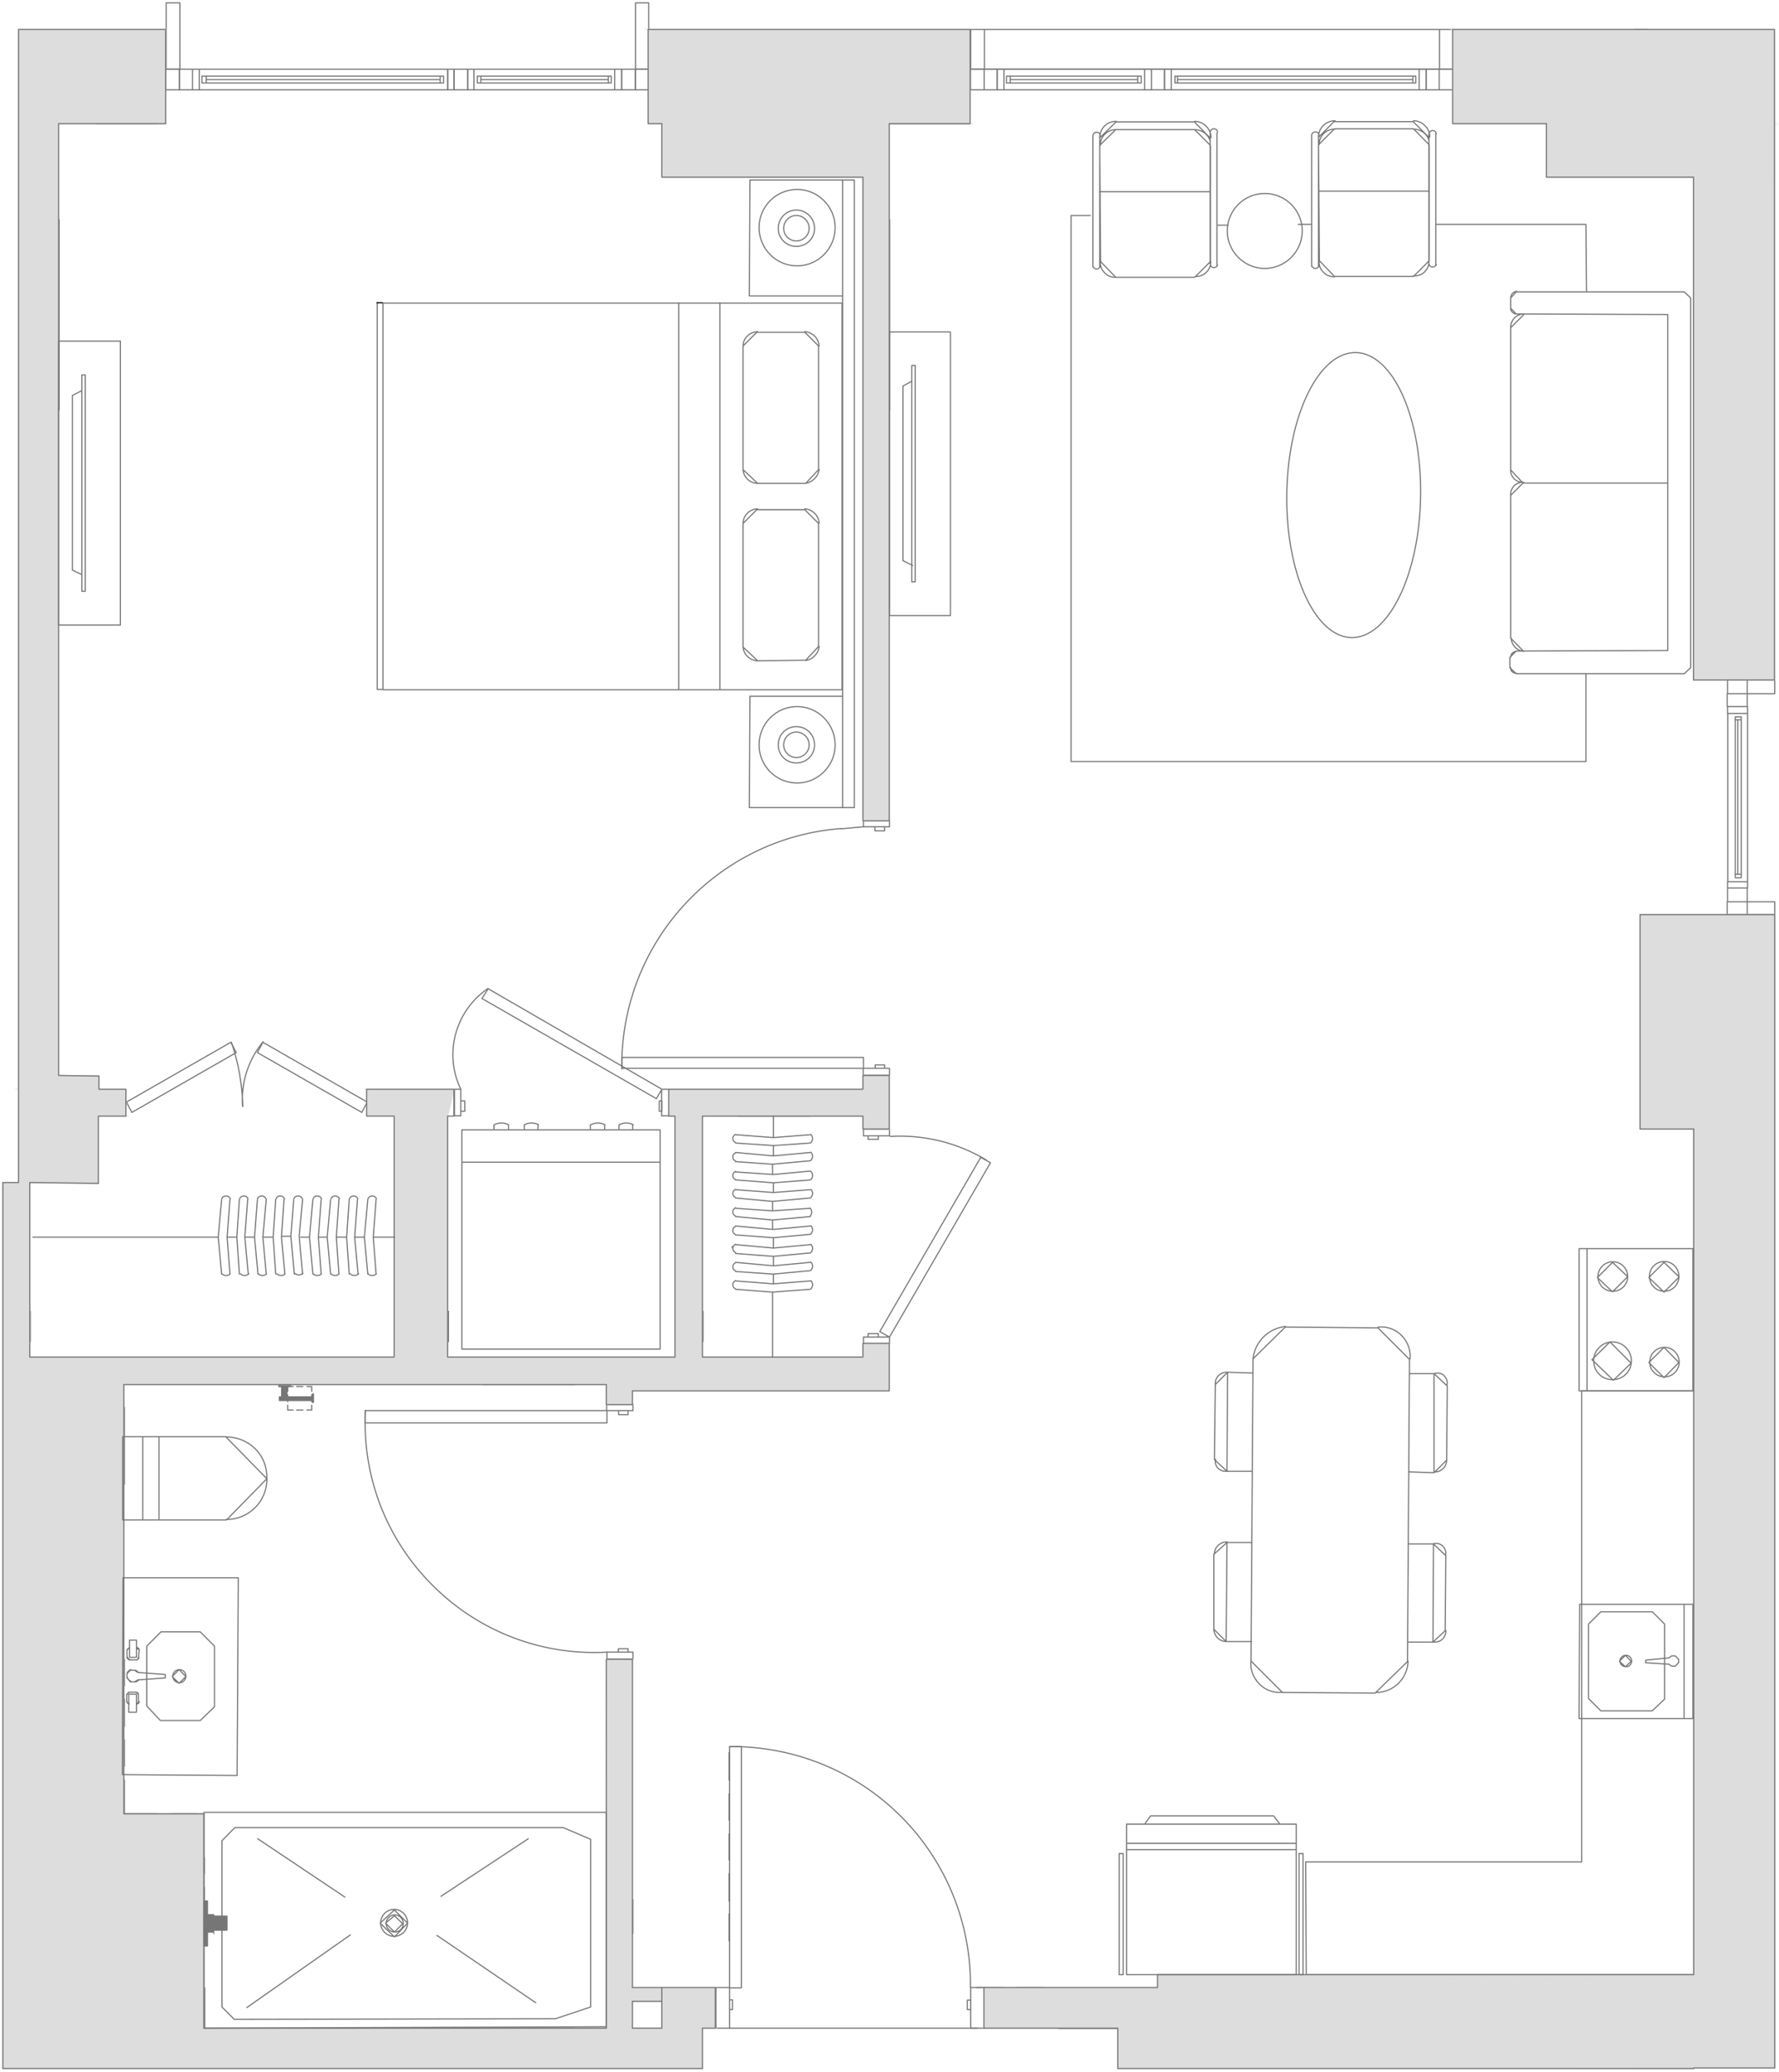 <svg width="622" height="724" viewBox="0 0 622 724" fill="none" xmlns="http://www.w3.org/2000/svg">
<path d="M254.9 678.2V668.8M254.9 664.3V654.7M254.9 649.9V640.8M254.9 636V626.8M254.9 622V612.4M364.9 694.5H355.7M350.9 694.5H341.3M509.3 24.2L509.6 24M226.6 15.3L227.1 15.1M338.9 15.8L339.2 15.6M69.7 24.2V31.4M69.7 24.2H67.3M69.7 24.2H156.6V31.4H69.7M69.7 31.4H67.3M67.3 31.4V24.2M67.3 31.4H62.7V24.2H67.3M158.7 24.2V31.4M158.7 24.2H156.5V31.4H158.7M158.7 24.2H163.5V31.4H158.7M214.9 31.4H217.3V24.2H214.9M214.9 31.4V24.2M214.9 31.4H165.7M214.9 24.2H165.7M165.7 24.2V31.4M165.7 24.2H163.6M165.7 31.4H163.6M163.6 31.4V24.2M163.6 31.4H158.8V24.2H163.6M72.1 29V26.6M153.9 29V26.6M72.1 27.8H153.9M212.7 29V26.6M168.1 29V26.6M212.7 27.8H168.1M611 308.1V310.3H604M611 308.1H604V310.3M611 308.1V249.3M611 308.1H604.1V249.3H611M604 310.3V315.1H610.9M604 310.3H610.9V315.1M611 249.3V246.9H604V249.3H611ZM606.6 305.5H608.8M606.6 251.5H608.8M607.6 305.5V251.5M610.9 237.6V242.4M610.9 237.6H604V242.4H610.9M610.9 237.6H620.5V242.4H610.9M610.9 242.4V246.9H603.9V242.4H610.9ZM610.9 315.1H620.5V319.6H610.9M610.9 315.1V319.6M610.9 315.1H603.9V319.6H610.9M496.2 31.4H498.6V24.2H496.2M496.2 31.4V24.2M496.2 31.4H409.5M496.2 24.2H409.5M409.5 24.2V31.4M409.5 24.2H407.1V31.4H409.5M351 24.2V31.4M351 24.2H348.6V31.4H351M351 24.2H400.2M351 31.4H400.2M402.6 24.2V31.4M402.6 24.2H400.2M402.6 24.2H407.2V31.4H402.6M402.6 31.4H400.2M400.2 31.4V24.2M494 29V26.6M411.7 29V26.6M494 27.8H411.7M353.2 29V26.6M397.8 29V26.6M353.2 27.8H397.8M503.2 24.2V31.4M503.2 24.2H498.7V31.4H503.2M503.2 24.2H508V31.4H503.2M344.1 24.2V31.4M344.1 24.2H339.3V31.4H344.1M344.1 24.2H348.7V31.4H344.1M311 467.2V469.4H301.9V467.2H311ZM311 467.2L307.6 465.3L342.9 404.4L346.3 406.3L311 467.2ZM301.9 288.9H311V286.7H301.9V288.9ZM301.9 288.9L294.2 289.6M302 263.2V272.8M302 277.6V286.7M285.4 373.3H276.3M271.5 373.3H261.9M257.3 373.3H248M243.2 373.3H234M229.2 373.3H219.9M292.1 477.3V476.8M55.2 633.8H43.5V622M43.5 617.2V607.9M43.5 603.3V593.7M43.5 589.1V579.8M69.2 633.8H60M155.1 26.6V29H70.6V26.6H155.1ZM213.7 26.6V29H166.9V26.6H213.7ZM62.8 24.2V31.4H58V24.2H62.8ZM226.7 24.2V31.4H222.1V24.2H226.7ZM222.2 24.2V31.4H217.4V24.2H222.2ZM608.8 250.5V306.7H606.7V250.5H608.8ZM495 26.6V29H410.8V26.6H495ZM399 26.6V29H351.9V26.6H399ZM311 394.5V396.9H301.9V394.5H311ZM307.1 466V467.2H303.5V466H307.1ZM307.1 396.9V398.1H303.5V396.9H307.1ZM311 373.3V375.7H301.8V373.3H311ZM309.3 372.1V373.3H306V372.1H309.3ZM309.3 288.9V290.3H305.9V288.9H309.3ZM301.9 369.5V373.3H217.4V369.5H301.9ZM221.3 490.7V492.9H212.1V490.7H221.3ZM221.3 577.3V579.7H212.2V577.3H221.3ZM219.6 492.9V494.3H216.3V492.9H219.6ZM219.6 576.1V577.3H216.2V576.1H219.6ZM212.2 492.9V497.2H127.7V492.9H212.2ZM44.2 385.1L46.1 388.7L82.6 367.8L80.7 364.2L44.2 385.1ZM128.4 385.1L126.5 388.7L90 367.8L91.9 364.2L128.4 385.1Z" stroke="#767676" stroke-width="0.4" stroke-linecap="round" stroke-linejoin="round"/>
<path d="M97.5 483.801L101.6 484.501H97.5V483.801ZM101.6 483.801H97.5L101.6 484.501V483.801Z" fill="#767676"/>
<path d="M97.5 483.801L101.6 484.501M97.5 483.801V484.501H101.6M97.5 483.801H101.6V484.501" stroke="#767676" stroke-width="0.4" stroke-miterlimit="10" stroke-linecap="round"/>
<path d="M98.5 484.5L100.1 487.4H98.5V484.5ZM100.1 484.5H98.5L100.1 487.4V484.5ZM98.5 487.4L100.1 488.3H98.5V487.4ZM100.1 487.4H98.5L100.1 488.4V487.4Z" fill="#767676"/>
<path d="M98.5 484.5L100.1 487.4M98.5 484.5V487.4M98.5 484.5H100.1V487.4M100.1 487.4H98.5M100.1 487.4V488.4L98.5 487.4M98.5 487.4L100.1 488.3H98.5V487.4Z" stroke="#767676" stroke-width="0.4" stroke-miterlimit="10" stroke-linecap="round"/>
<path d="M97.7 488.1L109.3 489.3H97.7V488.1ZM109.3 488.1H97.7L109.3 489.3V488.1Z" fill="#767676"/>
<path d="M97.7 488.1L109.3 489.3M97.7 488.1V489.3H109.3M97.7 488.1H109.3V489.3" stroke="#767676" stroke-width="0.4" stroke-miterlimit="10" stroke-linecap="round"/>
<path d="M109.3 487.201L109.5 490.001H109.3V487.201ZM109.5 487.201H109.3L109.5 490.101V487.201Z" fill="#767676"/>
<path d="M109.3 487.201L109.5 490.001H109.3V487.201ZM109.3 487.201H109.5V490.101L109.3 487.201Z" stroke="#767676" stroke-width="0.4" stroke-miterlimit="10" stroke-linecap="round"/>
<path d="M109 491V492.7H107.3M105.9 492.7H103.7M102.5 492.7H100.6V491M100.6 489.8V487.4M100.6 486.2V484.5H102.5M103.7 484.5H105.9M107.3 484.5H109V486.2M109 487.4V489.8M100.3 488.8V484.5M98.8 488.8V484.5M212.1 584.6V593.7M212.1 598.5V607.9M212.1 612.4V622M71.5 649.1V654.7M71.5 659.5V665M592.3 611.5V606.7M592.3 604.5V599.7M592.3 597.3V592.8M592.3 590.4V585.8M592.3 583.2V578.6M592.3 576.2V571.4M592.3 569.2V564.4M592.3 562.3V557.5M553.9 486H558.5M560.9 486H565.7M567.8 486H572.6M574.8 486H579.6M581.8 486H586.6M1.2 630.2V625.4M1.2 623.2V618.4M1.2 616V611.5M1.2 609.1V604.5M1.2 601.9V597.3M1.2 594.9V590.4M1.2 588V583.2M1.2 581V576.2M1.2 574V569.2M503.3 10.3V24.2M503.3 10.3H344.2M503.3 10.3H508.1V24.2H503.3M503.3 24.2H344.2M344.2 24.2V10.3M344.2 24.2H339.4V10.3H344.2M571.7 10.3H576M6.8 143.3V76.8M592.4 146.2V76.8M311.1 143.3V76.8M302 142.3V76.8M20.7 143.3V76.8M55.2 43.2H33.4M43.5 491.8V518.6M200.9 483.8H169M200.9 708.7H169M236.2 474.2H222.8M1.2 455.8V438.7M1.2 680.9V663.8M592.4 437.3V420.2M592.4 680.9V663.8M311.1 43.2H338.7M221.3 675.6V663.8M1.2 711.6V694.6M71.6 694.6V708.7M43.5 497.8V512.7M1.2 497.8V512.7M479.6 690.1H462.8M490.1 690.1H498.5M6.8 375.9V364.4M212.2 708.8V694.6M71.6 708.8H103.2M156.8 458.2V468.8M236.2 468.7V458.2M283.2 474.3H258.3M283.2 390H258.3M245.8 468.7V458.2M69.2 474.3H44.2M10.6 468.7V458.2M138 458.2V468.7M391 708.8H370.1M97.5 483.8H101.6V484.5H97.5V483.8ZM100.1 487.4V484.5H98.5V488.4H100.1V487.4ZM109.3 488.1V489.3H97.7V488.1H109.3ZM109.6 490V487.1H109.3V490H109.6ZM234 380.6V389.9H231.3V380.6H234ZM161.1 380.6V389.9H158.9V380.6H161.1ZM231.4 388.3H230.5V384.7H231.4V388.3ZM162.5 384.7V388.3H161.1V384.7H162.5ZM231.4 380.6L229.5 383.9L168.5 348.9L170.7 345.5L231.4 380.6ZM553 650.6H456.5L456.7 690H592.3V486H553V650.6ZM255.1 694.5V708.7H250.3V694.5H255.1ZM344.2 694.5V708.7H339.4V694.5H344.2ZM255.1 702.2H256.1V698.8H255.1V702.2ZM339.4 698.9V702.2H338.2V698.9H339.4ZM259.2 610.3V694.6H255.1V610.3H259.2ZM62.9 1V24.2H58.1V1H62.9ZM226.8 1V24.2H222.2V1H226.8Z" stroke="#767676" stroke-width="0.4" stroke-linecap="round" stroke-linejoin="round"/>
<path d="M507.9 10.301L620.5 43.201H507.9V10.301ZM620.5 10.301H507.9L620.5 43.101V10.301Z" fill="#DDDDDD"/>
<path d="M507.9 10.301L620.5 43.201H507.9V10.301ZM507.9 10.301H620.5V43.101L507.9 10.301Z" stroke="#DDDDDD" stroke-width="0.4" stroke-miterlimit="10" stroke-linecap="round"/>
<path d="M226.6 10.301L339.2 43.201H226.6V10.301ZM339.2 10.301H226.6L339.2 43.101V10.301Z" fill="#DDDDDD"/>
<path d="M226.6 10.301L339.2 43.201H226.6V10.301ZM226.6 10.301H339.2V43.101L226.6 10.301Z" stroke="#DDDDDD" stroke-width="0.4" stroke-miterlimit="10" stroke-linecap="round"/>
<path d="M6.5 10.301L57.9 43.201H6.5V10.301ZM57.9 10.301H6.5L57.9 43.101V10.301Z" fill="#DDDDDD"/>
<path d="M6.5 10.301L57.9 43.201H6.5V10.301ZM6.5 10.301H57.9V43.101L6.5 10.301Z" stroke="#DDDDDD" stroke-width="0.4" stroke-miterlimit="10" stroke-linecap="round"/>
<path d="M540.801 43.201L620.501 61.901H540.801V43.201ZM620.501 43.201H540.801L620.501 61.901V43.201Z" fill="#DDDDDD"/>
<path d="M540.801 43.201L620.501 61.901M540.801 43.201V61.901H620.501M540.801 43.201H620.501V61.901" stroke="#DDDDDD" stroke-width="0.4" stroke-miterlimit="10" stroke-linecap="round"/>
<path d="M231.4 43.201L310.9 61.901H231.4V43.201ZM310.9 43.201H231.4L310.9 61.901V43.201Z" fill="#DDDDDD"/>
<path d="M231.4 43.201L310.9 61.901M231.4 43.201V61.901H310.9M231.4 43.201H310.9V61.901" stroke="#DDDDDD" stroke-width="0.4" stroke-miterlimit="10" stroke-linecap="round"/>
<path d="M592.1 61.9L620.5 237.6H592.1V61.9ZM620.5 61.9H592.1L620.5 237.5V61.9Z" fill="#DDDDDD"/>
<path d="M592.1 61.9L620.5 237.6H592.1V61.9ZM592.1 61.9H620.5V237.5L592.1 61.9Z" stroke="#DDDDDD" stroke-width="0.4" stroke-miterlimit="10" stroke-linecap="round"/>
<path d="M301.699 61.9L310.899 286.8H301.699V61.9ZM310.899 61.9H301.699L310.899 286.7V61.9Z" fill="#DDDDDD"/>
<path d="M301.699 61.9L310.899 286.8H301.699V61.9ZM301.699 61.9H310.899V286.7L301.699 61.9Z" stroke="#DDDDDD" stroke-width="0.4" stroke-miterlimit="10" stroke-linecap="round"/>
<path d="M6.5 43.201L20.5 375.801H6.5V43.201ZM20.5 43.201H6.5L20.5 375.801V43.201Z" fill="#DDDDDD"/>
<path d="M6.5 43.201L20.5 375.801M6.5 43.201V375.801H20.5M6.5 43.201H20.5V375.801M20.5 375.901H6.5H20.4" stroke="#DDDDDD" stroke-width="0.4" stroke-miterlimit="10" stroke-linecap="round"/>
<path d="M6.5 375.801L34.6 376.001H6.5V375.801ZM20.5 375.801H6.5L34.6 376.101L20.5 375.801Z" fill="#DDDDDD"/>
<path d="M6.5 375.801L34.6 376.001H6.5V375.801ZM6.5 375.801H20.5L34.6 376.101L6.5 375.801Z" stroke="#DDDDDD" stroke-width="0.4" stroke-miterlimit="10" stroke-linecap="round"/>
<path d="M301.699 375.801L310.899 380.601H301.699V375.801ZM310.899 375.801H301.699L310.899 380.601V375.801Z" fill="#DDDDDD"/>
<path d="M301.699 375.801L310.899 380.601M301.699 375.801V380.601H310.899M301.699 375.801H310.899V380.601" stroke="#DDDDDD" stroke-width="0.4" stroke-miterlimit="10" stroke-linecap="round"/>
<path d="M6.5 376L34.6 380.6H6.5V376ZM34.6 376H6.5L34.6 380.6V376Z" fill="#DDDDDD"/>
<path d="M6.5 376L34.6 380.6M6.5 376V380.6H34.6M6.5 376H34.6V380.6" stroke="#DDDDDD" stroke-width="0.4" stroke-miterlimit="10" stroke-linecap="round"/>
<path d="M233.8 380.6L310.9 390H233.8V380.6ZM310.9 380.6H233.8L310.9 389.9V380.6Z" fill="#DDDDDD"/>
<path d="M233.8 380.6L310.9 390H233.8V380.6ZM233.8 380.6H310.9V389.9L233.8 380.6Z" stroke="#DDDDDD" stroke-width="0.4" stroke-miterlimit="10" stroke-linecap="round"/>
<path d="M158.7 380.6H128.2L156.5 390L158.7 380.6ZM128.3 380.6L156.6 389.9H128.3V380.6Z" fill="#DDDDDD" stroke="#DDDDDD" stroke-width="0.4" stroke-miterlimit="10" stroke-linecap="round"/>
<path d="M6.5 380.6L44 390H6.5V380.6ZM44 380.6H6.5L44 389.9V380.6Z" fill="#DDDDDD"/>
<path d="M6.5 380.6L44 390H6.5V380.6ZM6.5 380.6H44V389.9L6.5 380.6Z" stroke="#DDDDDD" stroke-width="0.4" stroke-miterlimit="10" stroke-linecap="round"/>
<path d="M573.4 319.6L620.5 394.5H573.4V319.6ZM620.5 319.6H573.4L620.5 394.5V319.6Z" fill="#DDDDDD"/>
<path d="M573.4 319.6L620.5 394.5M573.4 319.6V394.5H620.5M573.4 319.6H620.5V394.5" stroke="#DDDDDD" stroke-width="0.4" stroke-miterlimit="10" stroke-linecap="round"/>
<path d="M301.699 390L310.899 394.5H301.699V390ZM310.899 390H301.699L310.899 394.6V390Z" fill="#DDDDDD"/>
<path d="M301.699 390L310.899 394.5H301.699V390ZM301.699 390H310.899V394.6L301.699 390Z" stroke="#DDDDDD" stroke-width="0.4" stroke-miterlimit="10" stroke-linecap="round"/>
<path d="M10.4 413.201H34.4V413.501L10.4 413.201Z" fill="#DDDDDD" stroke="#DDDDDD" stroke-width="0.4" stroke-miterlimit="10" stroke-linecap="round"/>
<path d="M6.5 390L34.4 413.2H6.5V390ZM34.4 390H6.5L34.4 413.3V390Z" fill="#DDDDDD"/>
<path d="M6.5 390L34.4 413.2H6.5V390ZM6.5 390H34.4V413.3L6.5 390Z" stroke="#DDDDDD" stroke-width="0.4" stroke-miterlimit="10" stroke-linecap="round"/>
<path d="M301.699 469.4L310.899 474.2H301.699V469.4ZM310.899 469.4H301.699L310.899 474.2V469.4Z" fill="#DDDDDD"/>
<path d="M301.699 469.4L310.899 474.2M301.699 469.4V474.2H310.899M301.699 469.4H310.899V474.2" stroke="#DDDDDD" stroke-width="0.4" stroke-miterlimit="10" stroke-linecap="round"/>
<path d="M236 390L245.6 474.2H236V390ZM245.6 390H236L245.6 474.2V390Z" fill="#DDDDDD"/>
<path d="M236 390L245.6 474.2M236 390V474.2H245.6M236 390H245.6V474.2" stroke="#DDDDDD" stroke-width="0.4" stroke-miterlimit="10" stroke-linecap="round"/>
<path d="M137.8 390L156.5 474.2H137.8V390ZM156.5 390H137.8L156.5 474.2V390Z" fill="#DDDDDD"/>
<path d="M137.8 390L156.5 474.2M137.8 390V474.2H156.5M137.8 390H156.5V474.2" stroke="#DDDDDD" stroke-width="0.4" stroke-miterlimit="10" stroke-linecap="round"/>
<path d="M1 413.201L10.4 474.201H1V413.201ZM10.4 413.201H1L10.4 474.201V413.201Z" fill="#DDDDDD"/>
<path d="M1 413.201L10.4 474.201M1 413.201V474.201H10.4M1 413.201H10.4V474.201" stroke="#DDDDDD" stroke-width="0.4" stroke-miterlimit="10" stroke-linecap="round"/>
<path d="M1 474.201L310.9 483.801H1V474.201ZM310.9 474.201H1L310.9 483.801V474.201Z" fill="#DDDDDD"/>
<path d="M1 474.201L310.9 483.801M1 474.201V483.801H310.9M1 474.201H310.9V483.801" stroke="#DDDDDD" stroke-width="0.4" stroke-miterlimit="10" stroke-linecap="round"/>
<path d="M212 483.801L310.9 486.001H212V483.801ZM310.9 483.801H212L310.9 485.901V483.801Z" fill="#DDDDDD"/>
<path d="M212 483.801L310.9 486.001H212V483.801ZM212 483.801H310.9V485.901L212 483.801Z" stroke="#DDDDDD" stroke-width="0.4" stroke-miterlimit="10" stroke-linecap="round"/>
<path d="M212 486L221.1 490.8H212V486ZM221.1 486H212L221.1 490.8V486Z" fill="#DDDDDD"/>
<path d="M212 486L221.1 490.8M212 486V490.8H221.1M212 486H221.1V490.8" stroke="#DDDDDD" stroke-width="0.4" stroke-miterlimit="10" stroke-linecap="round"/>
<path d="M1 483.801L43.3 633.801H1V483.801ZM43.3 483.801H1L43.3 633.801V483.801Z" fill="#DDDDDD"/>
<path d="M1 483.801L43.3 633.801M1 483.801V633.801H43.3M1 483.801H43.3V633.801" stroke="#DDDDDD" stroke-width="0.4" stroke-miterlimit="10" stroke-linecap="round"/>
<path d="M592.1 394.5L620.5 690H592.1V394.5ZM620.5 394.5H592.1L620.5 689.9V394.5Z" fill="#DDDDDD"/>
<path d="M592.1 394.5L620.5 690H592.1V394.5ZM592.1 394.5H620.5V689.9L592.1 394.5Z" stroke="#DDDDDD" stroke-width="0.4" stroke-miterlimit="10" stroke-linecap="round"/>
<path d="M404.699 690L620.499 694.5H404.699V690ZM620.499 690H404.699L620.499 694.6V690Z" fill="#DDDDDD"/>
<path d="M404.699 690L620.499 694.5H404.699V690ZM404.699 690H620.499V694.6L404.699 690Z" stroke="#DDDDDD" stroke-width="0.4" stroke-miterlimit="10" stroke-linecap="round"/>
<path d="M212 579.801L221.1 694.501H212V579.801ZM221.1 579.801H212L221.1 694.501V579.801Z" fill="#DDDDDD"/>
<path d="M212 579.801L221.1 694.501M212 579.801V694.501H221.1M212 579.801H221.1V694.501" stroke="#DDDDDD" stroke-width="0.4" stroke-miterlimit="10" stroke-linecap="round"/>
<path d="M231.4 694.5L250.1 699.3H231.4V694.5ZM250.1 694.5H231.4L250.1 699.3V694.5Z" fill="#DDDDDD"/>
<path d="M231.4 694.5L250.1 699.3M231.4 694.5V699.3H250.1M231.4 694.5H250.1V699.3" stroke="#DDDDDD" stroke-width="0.4" stroke-miterlimit="10" stroke-linecap="round"/>
<path d="M212 694.5L231.4 699.3H212V694.5ZM231.4 694.5H212L231.4 699.3V694.5Z" fill="#DDDDDD"/>
<path d="M212 694.5L231.4 699.3M212 694.5V699.3H231.4M212 694.5H231.4V699.3" stroke="#DDDDDD" stroke-width="0.4" stroke-miterlimit="10" stroke-linecap="round"/>
<path d="M344 694.5L620.5 708.7H344V694.5ZM620.5 694.5H344L620.5 708.6V694.5Z" fill="#DDDDDD"/>
<path d="M344 694.5L620.5 708.7H344V694.5ZM344 694.5H620.5V708.6L344 694.5Z" stroke="#DDDDDD" stroke-width="0.4" stroke-miterlimit="10" stroke-linecap="round"/>
<path d="M231.4 699.301L250.1 708.701H231.4V699.301ZM250.1 699.301H231.4L250.1 708.601V699.301Z" fill="#DDDDDD"/>
<path d="M231.4 699.301L250.1 708.701H231.4V699.301ZM231.4 699.301H250.1V708.601L231.4 699.301Z" stroke="#DDDDDD" stroke-width="0.4" stroke-miterlimit="10" stroke-linecap="round"/>
<path d="M212 699.301L221.1 708.701H212V699.301ZM221.1 699.301H212L221.1 708.601V699.301Z" fill="#DDDDDD"/>
<path d="M212 699.301L221.1 708.701H212V699.301ZM212 699.301H221.1V708.601L212 699.301Z" stroke="#DDDDDD" stroke-width="0.4" stroke-miterlimit="10" stroke-linecap="round"/>
<path d="M1 633.801L71.3 708.701H1V633.801ZM71.3 633.801H1L71.3 708.701V633.801Z" fill="#DDDDDD"/>
<path d="M1 633.801L71.3 708.701M1 633.801V708.701H71.3M1 633.801H71.3V708.701" stroke="#DDDDDD" stroke-width="0.4" stroke-miterlimit="10" stroke-linecap="round"/>
<path d="M390.801 708.701L620.501 722.601H390.801V708.701ZM620.501 708.701H390.801L620.501 722.601V708.701Z" fill="#DDDDDD"/>
<path d="M390.801 708.701L620.501 722.601M390.801 708.701V722.601H620.501M390.801 708.701H620.501V722.601" stroke="#DDDDDD" stroke-width="0.4" stroke-miterlimit="10" stroke-linecap="round"/>
<path d="M390.801 722.6L592.101 722.8H390.801V722.6ZM592.101 722.6H390.801L592.101 722.9V722.6Z" fill="#DDDDDD"/>
<path d="M390.801 722.6L592.101 722.8H390.801V722.6ZM390.801 722.6H592.101V722.9L390.801 722.6Z" stroke="#DDDDDD" stroke-width="0.4" stroke-miterlimit="10" stroke-linecap="round"/>
<path d="M592.099 722.801H404.699" stroke="#DDDDDD" stroke-width="0.4" stroke-miterlimit="10" stroke-linecap="round"/>
<path d="M1 708.701L245.6 722.801H1V708.701ZM245.6 708.701H1L245.6 722.901V708.701Z" fill="#DDDDDD"/>
<path d="M1 708.701L245.6 722.801H1V708.701ZM1 708.701H245.6V722.901L1 708.701Z" stroke="#DDDDDD" stroke-width="0.4" stroke-miterlimit="10" stroke-linecap="round"/>
<path d="M231.4 694.501H250.1V708.701H245.6V722.801H1V413.201H6.5V375.801V43.201V10.301H57.9V43.201H20.5V375.801L34.6 376.001V380.601H44V390.001H34.4V413.501L10.4 413.201V474.201H137.8V390.001H128.2V380.601H158.7V390.001H156.5V474.201H158.5H236V390.001H233.8V380.601H301.7V375.801H310.9V394.501H301.7V390.001H245.6V474.201H301.7V469.401H310.9V486.001H221.1V490.801H212V483.801H43.3V633.801H71.3V708.701H212V579.801H221.1V694.501H231.4ZM231.4 694.501V708.701H221.1V699.301H231.4V694.501ZM226.6 10.301V43.201H231.4V61.901H301.7V286.801H310.9V43.201H339.2V10.301H226.6ZM507.9 10.301V43.201H540.7V61.901H592.1V237.601H620.4V10.301H507.9ZM620.5 319.601H573.4V394.501H592.2V690.001H404.7V694.501H346.2H344V708.701H390.8V722.801H404.7H592.2V722.601H620.5V319.601Z" stroke="#767676" stroke-width="0.4" stroke-linecap="round" stroke-linejoin="round"/>
<path d="M74.7 675.1L72.5 669.1V675.1H74.7ZM74.7 669.1V675.1L72.6 669.1H74.7Z" fill="#767676"/>
<path d="M74.7 675.1L72.5 669.1V675.1H74.7ZM74.7 675.1V669.1H72.6L74.7 675.1Z" stroke="#767676" stroke-width="0.4" stroke-miterlimit="10" stroke-linecap="round"/>
<path d="M79.3 674.4L74.7 669.6V674.4H79.3ZM79.3 669.6V674.4L74.7 669.6H79.3Z" fill="#767676"/>
<path d="M79.3 674.4L74.7 669.6M79.3 674.4H74.7V669.6M79.3 674.4V669.6H74.7" stroke="#767676" stroke-width="0.4" stroke-miterlimit="10" stroke-linecap="round"/>
<path d="M72.5 679.901L71.3 664.301V679.901H72.5ZM72.5 664.301V679.901L71.3 664.301H72.5Z" fill="#767676"/>
<path d="M72.5 679.901L71.3 664.301M72.5 679.901H71.3V664.301M72.5 679.901V664.301H71.3" stroke="#767676" stroke-width="0.4" stroke-miterlimit="10" stroke-linecap="round"/>
<path d="M77.6 669.6V643.2L82.1 638.6H196.9L206.5 642.7V701.3L194.2 705.4L81.9 705.6L77.6 701.3V674.4M122.5 676.1L86.3 701.5M90.1 642.5L120.6 662.9M154.2 662.6L184.7 642.5M187.3 699.8L152.8 676.3M11.5 432.3H76.3M76.3 432.3L77.5 445.2M76.3 432.3L77.5 419.1M79.4 432.3H82.8M79.4 432.3L80.4 445.2M79.4 432.3L80.4 419.1M82.8 432.3L83.7 445.2M82.8 432.3L83.7 419.1M85.9 432.3H89M89 432.3L90.2 445.2M89 432.3L90 419.1M92.1 432.3H95.5M95.5 432.3L96.4 445.2M95.5 432.3L96.4 419.1M98.6 432H101.7M101.7 432L102.9 445.2M101.7 432L102.7 419.1M108.2 432.3H105.1M108.2 432.3L109.4 445.2M108.2 432.3L109.4 419.1M111.3 432.3H114.4M111.3 432.3L112.3 445.2M111.3 432.3L112.3 419.1M114.4 432.3L115.6 445.2M114.4 432.3L115.6 419.1M121.2 432.3H117.8M121.2 432.3L122.1 445.2M121.2 432.3L122.1 419.1M127.4 432.3H124M127.4 432.3L128.6 445.2M127.4 432.3L128.6 419.1M124 432.3L125.2 445.2M124 432.3L125 419.1M138 432.3H130.5M130.5 432.3L131.5 445.2M130.5 432.3L131.5 419.1M118.5 445.2L117.6 432.3L118.5 419.1M105.8 445.2L104.6 432L105.8 419.1M99.6 445.2L98.4 432.3L99.3 419.1M93.1 445.2L91.9 432.3L93.1 419.1M86.8 445.2L85.6 432.3L86.6 419.1M80.5 418.9C80.3 418.3 79.7 417.9 79.1 417.9C78.4 417.9 77.8 418.2 77.6 418.8M86.7 418.9C86.5 418.3 85.9 417.9 85.3 417.9C84.7 417.9 84.1 418.2 83.8 418.8M93 418.9C92.7 418.3 92.2 417.9 91.5 417.9C90.9 417.9 90.3 418.2 90.1 418.8M99.5 418.9C99.2 418.3 98.7 417.9 98 417.9C97.4 417.9 96.8 418.2 96.6 418.8M105.7 418.9C105.5 418.3 104.9 417.9 104.3 417.9C103.6 417.9 103 418.2 102.8 418.8M112.4 418.9C112.2 418.3 111.6 417.9 111 417.9C110.3 417.9 109.8 418.2 109.5 418.8M118.7 418.9C118.4 418.3 117.9 417.9 117.2 417.9C116.6 417.9 116 418.2 115.8 418.8M125.1 418.9C124.9 418.3 124.3 417.9 123.7 417.9C123.1 417.9 122.5 418.2 122.2 418.8M131.6 418.9C131.4 418.3 130.8 417.9 130.2 417.9C129.5 417.9 129 418.2 128.7 418.8M77.6 445.1C78 445.5 78.5 445.7 79 445.7C79.6 445.7 80.1 445.5 80.5 445.1M84.1 445.1C84.4 445.5 85 445.7 85.5 445.7C86 445.7 86.6 445.5 87 445.1M90.3 445.1C90.7 445.5 91.2 445.7 91.7 445.7C92.3 445.7 92.8 445.5 93.2 445.1M96.8 445.1C97.2 445.5 97.7 445.7 98.2 445.7C98.8 445.7 99.3 445.5 99.7 445.1M103 444.9C103.4 445.2 103.9 445.5 104.5 445.5C105 445.5 105.5 445.3 105.9 444.9M109.5 445.1C109.9 445.5 110.4 445.7 110.9 445.7C111.5 445.7 112 445.5 112.4 445.1M115.7 445.1C116.1 445.5 116.6 445.7 117.2 445.7C117.7 445.7 118.2 445.5 118.6 445.1M122.5 445.1C122.8 445.5 123.4 445.7 123.9 445.7C124.4 445.7 125 445.5 125.4 445.1M128.7 445.1C129.1 445.5 129.6 445.7 130.1 445.7C130.7 445.7 131.2 445.5 131.6 445.1M339.3 694.5C339.6 672.1 330.8 650.5 315 634.7C299.1 618.8 277.5 610.1 255.1 610.3M127.8 492.8C126.5 515.6 135 537.8 151.2 553.9C167.3 570.1 189.5 578.6 212.3 577.3M84.9 386.6C84.7 379 83.4 371.4 80.9 364.2M92 364C86.8 370.3 84.2 378.4 84.8 386.6M170.6 345.4C159.2 353.2 155.1 368.1 161.1 380.6M294.2 289.5C250.4 292.8 216.8 329.6 217.4 373.5M344.8 405.3C334.7 399.3 323.1 396.4 311.3 397.1M341.7 708.7H255.1M264.9 230.9L259.8 226.1V182.9L264.6 178.1H281.4L286.2 182.9V225.9L281.7 230.7L264.9 230.9ZM264.9 230.9C262.2 230.8 259.9 228.7 259.8 225.9M264.9 177.8C262.1 177.9 259.9 180 259.8 182.8M286.4 182.8C286.2 180.1 284.1 178 281.4 177.8M281.6 230.8C284.1 230.5 286.1 228.5 286.4 225.9M264.9 168.9L259.8 164.1V120.9L264.6 116.1H281.4L286.2 120.9V164.1L281.7 168.9H264.9ZM264.9 168.9C262.2 168.9 259.9 166.7 259.8 164M264.9 115.9C262.1 116 259.9 118.1 259.8 120.8M286.4 120.9C286.2 118.2 284.1 116.1 281.4 115.9M281.6 168.9C284.1 168.5 286.1 166.5 286.4 164M251.7 105.8V240.9M237.3 105.8V240.9M294.6 282.2H298.7V62.9H294.6M294.6 282.2V62.9M294.6 282.2H262L262.2 243.3H294.6M294.6 62.9H262.2L262 103.4H294.6M131.9 105.8V240.9H133.8M71.3 708.7L212 708.2V633.3H71.3V708.7ZM72.5 664.3V679.9H71.3V664.3H72.5ZM74.7 669.1V675.1H72.5V669.1H74.7ZM79.3 669.6V674.4H74.7V669.6H79.3ZM137.8 676.6C135.2 676.6 133.1 674.5 133.1 671.9C133.1 669.3 135.2 667.2 137.8 667.2C140.4 667.2 142.5 669.3 142.5 671.9C142.5 674.5 140.4 676.6 137.8 676.6ZM138 675.1C136.4 675.1 135 673.8 135 672.1C135 670.5 136.4 669.1 138 669.1C139.7 669.1 141 670.5 141 672.1C141 673.8 139.7 675.1 138 675.1ZM132.9 672L137.9 667.4L142.5 672L137.9 676.8L132.9 672ZM134.8 672L137.9 669.4L140.8 672.2L137.9 675.1L134.8 672ZM294.4 105.9V241H133.9V105.9H294.4ZM278.7 92.9C271.3 92.9 265.4 86.9 265.4 79.5C265.4 72.2 271.3 66.2 278.7 66.2C286 66.2 292 72.2 292 79.5C292 86.9 286 92.9 278.7 92.9ZM278.4 86.1C274.9 86.1 272.1 83.3 272.1 79.8C272.1 76.3 274.9 73.4 278.4 73.4C282 73.4 284.8 76.3 284.8 79.8C284.8 83.3 282 86.1 278.4 86.1ZM278.4 84.2C276 84.2 274 82.2 274 79.8C274 77.3 276 75.3 278.4 75.3C280.9 75.3 282.9 77.3 282.9 79.8C282.9 82.2 280.9 84.2 278.4 84.2ZM278.7 273.6C271.3 273.6 265.4 267.6 265.4 260.3C265.4 252.9 271.3 246.9 278.7 246.9C286 246.9 292 252.9 292 260.3C292 267.6 286 273.6 278.7 273.6ZM278.4 266.6C274.9 266.6 272.1 263.8 272.1 260.3C272.1 256.7 274.9 253.9 278.4 253.9C282 253.9 284.8 256.7 284.8 260.3C284.8 263.8 282 266.6 278.4 266.6ZM278.4 264.7C276 264.7 274 262.7 274 260.3C274 257.8 276 255.8 278.4 255.8C280.9 255.8 282.9 257.8 282.9 260.3C282.9 262.7 280.9 264.7 278.4 264.7Z" stroke="#767676" stroke-width="0.4" stroke-linecap="round" stroke-linejoin="round"/>
<path d="M131.8 105.801H133.7" stroke="black" stroke-width="0.4" stroke-linecap="round" stroke-linejoin="round"/>
<path d="M28.6 200.801L25.3 199.201V138.201L28.6 136.501M554.5 235.401V266.101H374.5V75.301H381.2M425.8 78.701H429.4M453.9 78.401H458.5M502.1 78.401H554.5L554.7 101.701M417.7 45.301H390.1L384.5 50.801L384.8 91.401L390.1 96.901H417.7L423.2 91.401V50.801L417.7 45.301ZM417.7 45.301C420.2 45.301 422.4 46.901 423.1 49.201M384.5 48.201L390.2 42.601H417.6L423.1 48.201V50.801M382.1 93.301V47.401C382.2 46.701 382.7 46.201 383.4 46.201C384.1 46.201 384.6 46.701 384.7 47.401M384.5 47.401V93.301M382.1 93.001C382.3 93.601 382.8 94.001 383.4 94.001C384 94.001 384.5 93.601 384.7 93.001M390.3 42.401C388.7 42.401 387.3 42.901 386.2 44.001C385.1 45.101 384.5 46.601 384.5 48.101M390.2 45.301C388.8 45.301 387.3 45.801 386.3 46.901C385.2 47.901 384.7 49.401 384.7 50.801M423.4 48.101C423.4 46.601 422.8 45.101 421.7 44.101C420.7 43.001 419.2 42.401 417.7 42.401M425.5 46.501V92.801M423.2 92.601C423.3 93.101 423.8 93.501 424.4 93.501C425 93.501 425.6 93.101 425.7 92.601M425.7 46.201C425.7 45.501 425.1 45.001 424.4 45.001C423.8 45.001 423.2 45.501 423.1 46.201M423.1 46.501V92.101M384.7 91.301C384.6 92.801 385.1 94.201 386.2 95.301C387.2 96.401 388.7 97.001 390.2 96.901M417.9 96.601C419.3 96.701 420.8 96.201 421.8 95.101C422.9 94.101 423.4 92.601 423.3 91.201M466.7 42.501H494.1L499.6 48.001V50.601M461 48.001L466.7 42.201M458.6 47.301V93.101M461 47.301V93.101M458.6 92.901C458.8 93.401 459.3 93.801 459.9 93.801C460.5 93.801 461 93.401 461.2 92.901M461.2 47.201C461.1 46.501 460.6 46.101 459.9 46.101C459.2 46.101 458.7 46.501 458.6 47.201M466.8 42.201C465.2 42.201 463.8 42.801 462.7 43.801C461.6 44.901 461 46.401 461 47.901M466.7 45.101C465.3 45.101 463.8 45.601 462.8 46.701C461.7 47.701 461.2 49.201 461.2 50.601M499.9 47.901C499.9 46.401 499.3 44.901 498.2 43.901C497.2 42.801 495.7 42.201 494.2 42.201M502 46.801V92.601M499.7 92.401C499.8 92.901 500.3 93.301 500.9 93.301C501.5 93.301 502.1 92.901 502.2 92.401M499.6 91.901V46.801C499.7 46.101 500.3 45.601 500.9 45.601C501.6 45.601 502.1 46.101 502.2 46.801M499.6 49.001C498.9 46.701 496.7 45.101 494.2 45.101M461.2 91.101C461.1 92.601 461.6 94.101 462.7 95.101C463.7 96.201 465.2 96.801 466.7 96.701M494.1 96.401C495.6 96.501 497.1 96.001 498.1 95.001C499.2 93.901 499.7 92.501 499.6 91.001M528.2 104.101V107.701L530.1 109.701L583.1 109.901V227.301L530.1 227.501L527.9 229.701V233.301L530.1 235.401H588.9L591.1 233.301V104.101L588.9 102.001H530.1L528.2 104.101ZM528.2 104.101C528.2 102.901 529.1 101.901 530.3 101.801M532.7 110.001L528.2 114.501V164.201L532.5 168.801M532.5 168.801H583.1M532.5 168.801L528.2 173.101V223.001L532.7 227.601M532.7 109.701C530.2 109.801 528.2 111.801 528.2 114.301M528.2 107.501C528.1 108.101 528.3 108.701 528.8 109.101C529.2 109.501 529.7 109.801 530.3 109.701M528.2 233.301C528.1 233.801 528.3 234.401 528.7 234.701C529.1 235.101 529.7 235.301 530.2 235.201M530.2 227.601C529.7 227.601 529.2 227.801 528.8 228.201C528.4 228.501 528.2 229.101 528.2 229.601M528.4 223.001C528.4 225.401 530.4 227.401 532.8 227.601M528.2 164.101C528.1 165.301 528.6 166.501 529.4 167.301C530.3 168.201 531.5 168.601 532.7 168.501M532.6 168.501C531.4 168.501 530.3 168.901 529.4 169.701C528.6 170.601 528.1 171.701 528.2 172.901M384.4 67.001H423M461 66.801H499.4M319.1 197.601L315.7 195.901V134.901L318.8 133.201M437.8 514.101H429M429 514.101L429.2 479.501M429 514.101L424.6 510.001L424.9 483.801L429.2 479.501M429.2 479.501L438.1 479.801M429.2 479.501C428.1 479.401 426.9 479.801 426.1 480.601C425.3 481.401 424.8 482.501 424.9 483.601M481.1 591.401C487.2 591.401 492.2 586.501 492.3 580.401M437.4 580.101C437 583.201 438.1 586.201 440.3 588.401C442.4 590.601 445.5 591.701 448.6 591.301M493 474.801C493.3 471.801 492.2 468.801 490 466.601C487.9 464.501 484.9 463.401 481.9 463.701M449.5 463.501C443.5 464.101 438.8 468.801 438.1 474.701M437.6 573.601H428.7M428.7 573.601L429 539.001M428.7 573.601L424.4 569.301M429 539.001H437.6M429 539.001L424.4 543.101V569.301M424.4 569.301C424.5 571.701 426.4 573.601 428.8 573.601M429.1 538.801C427.9 538.701 426.8 539.201 426 539.901C425.1 540.701 424.6 541.801 424.6 543.001M425 509.901C424.7 511.001 425.1 512.301 425.9 513.101C426.8 513.901 428 514.301 429.2 514.001M492.3 539.501H501.2M501.2 539.501L501 573.801M501.2 539.501L505.5 543.601L505.3 569.801L501 573.801M501 573.801H492.1M505.4 543.501C505.7 542.301 505.3 541.101 504.5 540.301C503.6 539.401 502.4 539.101 501.2 539.401M501.2 573.801C502.3 573.901 503.5 573.501 504.3 572.801C505.1 572.001 505.6 570.901 505.5 569.701M492.8 480.001H501.4M501.4 480.001V514.601M501.4 480.001L506 484.301L505.8 510.201M501.4 514.601L492.6 514.301M501.4 514.601L505.8 510.201M505.8 510.201C505.8 511.401 505.3 512.501 504.5 513.201C503.7 514.001 502.6 514.401 501.4 514.301M505.9 484.001C506.2 482.801 505.8 481.601 504.9 480.701C504.1 479.901 502.9 479.601 501.7 479.901M588.8 560.601V600.501M554.9 436.301V486.001M569.1 446.101L563.8 451.401L558.5 446.401L563.8 441.101L569.1 446.101ZM569.1 446.101C569.1 443.201 566.8 440.901 563.9 440.901C561 440.901 558.7 443.201 558.7 446.101C558.7 448.901 561 451.201 563.9 451.201C566.8 451.201 569.1 448.901 569.1 446.101ZM455.6 647.701V690.001H454.2V647.701H455.6ZM455.6 647.701H454.1M453.2 644.101H393.9M393.9 646.301H453.2M400.2 637.401L402.3 634.501H445.3L447.5 637.401M45 591.301H47.7L48.4 592.001V594.701L47.7 595.601M45 595.401L44.3 594.701V592.001M47.7 576.001L48.7 576.401L48.4 579.301L48 580.001H45.1L44.4 579.301V576.401L45.3 575.701C45 575.801 44.7 576.101 44.6 576.401M44.4 594.601C44.4 595.101 44.8 595.401 45.2 595.401M45.2 591.301C44.9 591.301 44.6 591.601 44.6 591.901M45.1 591.301L44.4 592.001M47.9 595.401C48.3 595.401 48.7 595.001 48.7 594.601M48.4 591.901C48.3 591.601 48.1 591.401 47.8 591.301M44.6 579.101C44.7 579.501 44.9 579.701 45.3 579.801M48.1 579.801C48.3 579.701 48.6 579.501 48.6 579.201M48.7 576.501C48.6 576.001 48.3 575.701 47.8 575.701M47.2 587.701C47.8 587.701 48.2 587.401 48.5 586.901M44.5 586.101C44.7 586.701 45.1 587.201 45.7 587.401M45.8 583.401C45.1 583.601 44.6 584.101 44.4 584.701M48.3 584.401C48.1 584.001 47.7 583.701 47.2 583.601M55.6 531.101V502.101M49.9 531.101V502.101M79.1 530.901C83 531.001 86.7 529.401 89.4 526.601C92.1 523.801 93.5 520.001 93.3 516.101M93.3 516.501C93.4 512.701 92 509.001 89.3 506.301C86.6 503.601 82.9 502.101 79.1 502.101M177.8 394.801V393.101M177.8 393.001C176.2 392.201 174.4 392.201 172.8 393.001M183.3 394.801V393.101M188.1 394.801V393.101M188.3 393.001C186.8 392.201 184.9 392.201 183.4 393.001M206.4 394.801V393.101M211.4 394.801V393.101M216.4 394.801V393.101M221.2 394.801V393.101M221.4 393.001C219.9 392.201 218 392.201 216.5 393.001M230.8 406.101H161.7M211.5 393.001C210 392.201 208.1 392.201 206.6 393.001M172.7 393.101V394.801M256 435.601V435.901M270.1 474.301V451.501M270.1 451.501L283.3 450.501M270.1 451.501L257.2 450.501M270.4 448.301V445.201M270.4 445.201L283.3 444.001M270.4 445.201L257.2 444.301M270.4 442.101V439.001M270.4 439.001L283.3 437.801M270.4 439.001L257.2 438.001M270.4 435.901V432.501M270.4 432.501L283.3 431.301M270.4 432.501L257.2 431.501M270.1 429.401V426.301M270.1 426.301L283.3 425.101M270.1 426.301L257.2 425.101M270.1 419.801V422.901M270.1 419.801L283.3 418.601M270.1 419.801L257.2 418.601M270.4 416.701V413.301M270.4 416.701L283.3 415.701M270.4 416.701L257.2 415.701M270.4 413.301L283.3 412.301M270.4 413.301L257.2 412.301M270.1 406.801V410.201M270.1 406.801L283.3 405.601M270.1 406.801L257.2 405.901M270.4 400.301V403.701M270.4 400.301L283.3 399.401M270.4 400.301L257.2 399.401M270.4 390.001V397.501M270.4 397.501L283.3 396.501M270.4 397.501L257.2 396.501M283.3 402.701L270.4 403.901L257.2 402.701M283.3 409.201L270.4 410.401L257.2 409.501M283.3 422.201L270.1 423.101L257.2 422.201M283.3 428.401L270.4 429.601L257.2 428.401M283.3 434.901L270.4 436.101L257.2 434.901M283.3 441.101L270.4 442.301L257.2 441.101M283.3 447.601L270.4 448.601L257.2 447.601M257.2 447.501C256.6 447.701 256.2 448.301 256.2 448.901C256.2 449.601 256.6 450.101 257.2 450.401M257.2 441.201C256.6 441.501 256.2 442.001 256.2 442.701C256.2 443.301 256.6 443.901 257.2 444.101M257.2 434.801C256.6 435.001 256.2 435.601 256.2 436.201C256.2 436.801 256.6 437.401 257.2 437.701M257.2 428.501C256.6 428.801 256.2 429.301 256.2 430.001C256.2 430.601 256.6 431.201 257.2 431.401M257.2 422.001C256.6 422.301 256.2 422.801 256.2 423.501C256.2 424.101 256.6 424.701 257.2 424.901M257.2 415.601C256.6 415.801 256.2 416.401 256.2 417.001C256.2 417.601 256.6 418.201 257.2 418.501M257.2 409.301C256.6 409.601 256.2 410.101 256.2 410.801C256.2 411.401 256.6 412.001 257.2 412.201M257.2 402.801C256.6 403.101 256.2 403.601 256.2 404.301C256.2 404.901 256.6 405.501 257.2 405.701M257.2 396.401C256.6 396.601 256.2 397.201 256.2 397.801C256.2 398.401 256.6 399.001 257.2 399.301M283.5 450.401C283.8 450.001 284.1 449.501 284.1 449.001C284.1 448.401 283.9 447.901 283.5 447.501M283.5 443.901C283.8 443.501 284.1 443.001 284.1 442.501C284.1 441.901 283.9 441.401 283.5 441.001M283.5 437.701C283.8 437.301 284.1 436.801 284.1 436.201C284.1 435.701 283.9 435.201 283.5 434.801M283.5 431.201C283.8 430.801 284.1 430.301 284.1 429.801C284.1 429.201 283.9 428.701 283.5 428.301M283.2 425.001C283.6 424.601 283.8 424.101 283.8 423.501C283.8 423.001 283.6 422.501 283.2 422.101M283.5 418.501C283.8 418.101 284.1 417.601 284.1 417.001C284.1 416.501 283.9 416.001 283.5 415.601M283.5 412.201C283.8 411.901 284.1 411.301 284.1 410.801C284.1 410.301 283.9 409.701 283.5 409.301M283.5 405.501C283.8 405.101 284.1 404.601 284.1 404.101C284.1 403.501 283.9 403.001 283.5 402.601M283.5 399.301C283.8 398.901 284.1 398.401 284.1 397.801C284.1 397.301 283.9 396.801 283.5 396.401M42.1 119.201V218.401H20.5V119.201H42.1ZM29.8 131.001V206.601H28.6V131.001H29.8ZM442.2 93.801C435 93.801 429.1 87.901 429.1 80.701C429.1 73.401 435 67.601 442.2 67.601C449.4 67.601 455.3 73.401 455.3 80.701C455.3 87.901 449.4 93.801 442.2 93.801ZM461 50.601L466.6 45.001H494.2L499.7 50.601V91.101L494.2 96.601H466.6L461.3 91.101L461 50.601ZM472.6 222.801C485.5 222.901 496.3 200.801 496.7 173.301C497.1 145.801 487 123.401 474 123.201C461.1 123.001 450.3 145.101 449.9 172.601C449.5 200.101 459.7 222.601 472.6 222.801ZM332.3 116.001V215.101H311V116.001H332.3ZM320 127.701V203.301H318.8V127.701H320ZM480.8 591.601L448.4 591.401L437.4 580.401L438.1 474.801L449.4 463.701L481.8 464.001L492.8 475.001L492.1 580.601L480.8 591.601ZM552.3 560.601H591.9V600.501H552.1L552.3 560.601ZM559.7 563.201H577.7L582 567.501V593.701L577.7 597.801H559.7L555.4 593.501V567.501L559.7 563.201ZM568.5 582.401C567.3 582.401 566.4 581.501 566.4 580.401C566.4 579.301 567.3 578.401 568.5 578.401C569.6 578.401 570.5 579.301 570.5 580.401C570.5 581.501 569.6 582.401 568.5 582.401ZM566.2 580.501L568.3 578.401L570.3 580.501L568.3 582.401L566.2 580.501ZM583.5 579.301L575.4 580.101V581.001L583.5 581.501L584.5 582.201H585.7L586.9 581.001V579.801L585.7 578.601H584.5L583.5 579.301ZM591.9 436.301V486.001H552.1V436.301H591.9ZM581.8 441.101L576.5 446.401L581.8 451.501L587.1 446.201L581.8 441.101ZM581.9 451.201C579 451.201 576.7 448.901 576.7 446.001C576.7 443.101 579 440.801 581.9 440.801C584.7 440.801 587 443.101 587 446.001C587 448.901 584.7 451.201 581.9 451.201ZM581.8 470.801L576.5 476.101L581.8 481.401L587 476.101L581.8 470.801ZM582 481.101C579.1 481.101 576.8 478.801 576.8 476.001C576.8 473.101 579.1 470.801 582 470.801C584.8 470.801 587.1 473.101 587.1 476.001C587.1 478.801 584.8 481.101 582 481.101ZM562.9 468.901L556.6 475.101L564.1 482.301L570.3 476.301L562.9 468.901ZM563.8 482.101C560.1 482.101 557.2 479.201 557.2 475.501C557.2 471.901 560.1 468.901 563.8 468.901C567.4 468.901 570.4 471.901 570.4 475.501C570.4 479.201 567.4 482.101 563.8 482.101ZM453.2 637.401V690.001H393.9V637.401H453.2ZM392.7 647.701V690.001H391.3V647.701H392.7ZM82.9 620.401L42.8 620.101L43 551.301H83.3L82.9 620.401ZM56.1 601.201H70L75 596.401V575.201L70 570.201H56.3L51.3 575.201V596.101L56.1 601.201ZM47.7 592.001V598.301H45V592.001H47.7ZM47.7 573.101V579.101H45.3V573.101H47.7ZM48.2 587.001L57.8 586.301V585.101L48.2 584.401L47 583.601H45.6L44.4 584.801V586.301L45.6 587.701H47L48.2 587.001ZM62.7 588.001C61.5 588.001 60.4 586.901 60.4 585.701C60.4 584.401 61.5 583.401 62.7 583.401C64 583.401 65 584.401 65 585.701C65 586.901 64 588.001 62.7 588.001ZM62.6 588.201L60.2 585.801L62.6 583.401L65 585.801L62.6 588.201ZM42.9 531.101H79.2L93.3 516.701L78.9 502.001H55.6H49.9H42.9V531.101ZM230.8 394.801V471.401H161.5V394.801H230.8Z" stroke="#767676" stroke-width="0.4" stroke-linecap="round" stroke-linejoin="round"/>
</svg>
